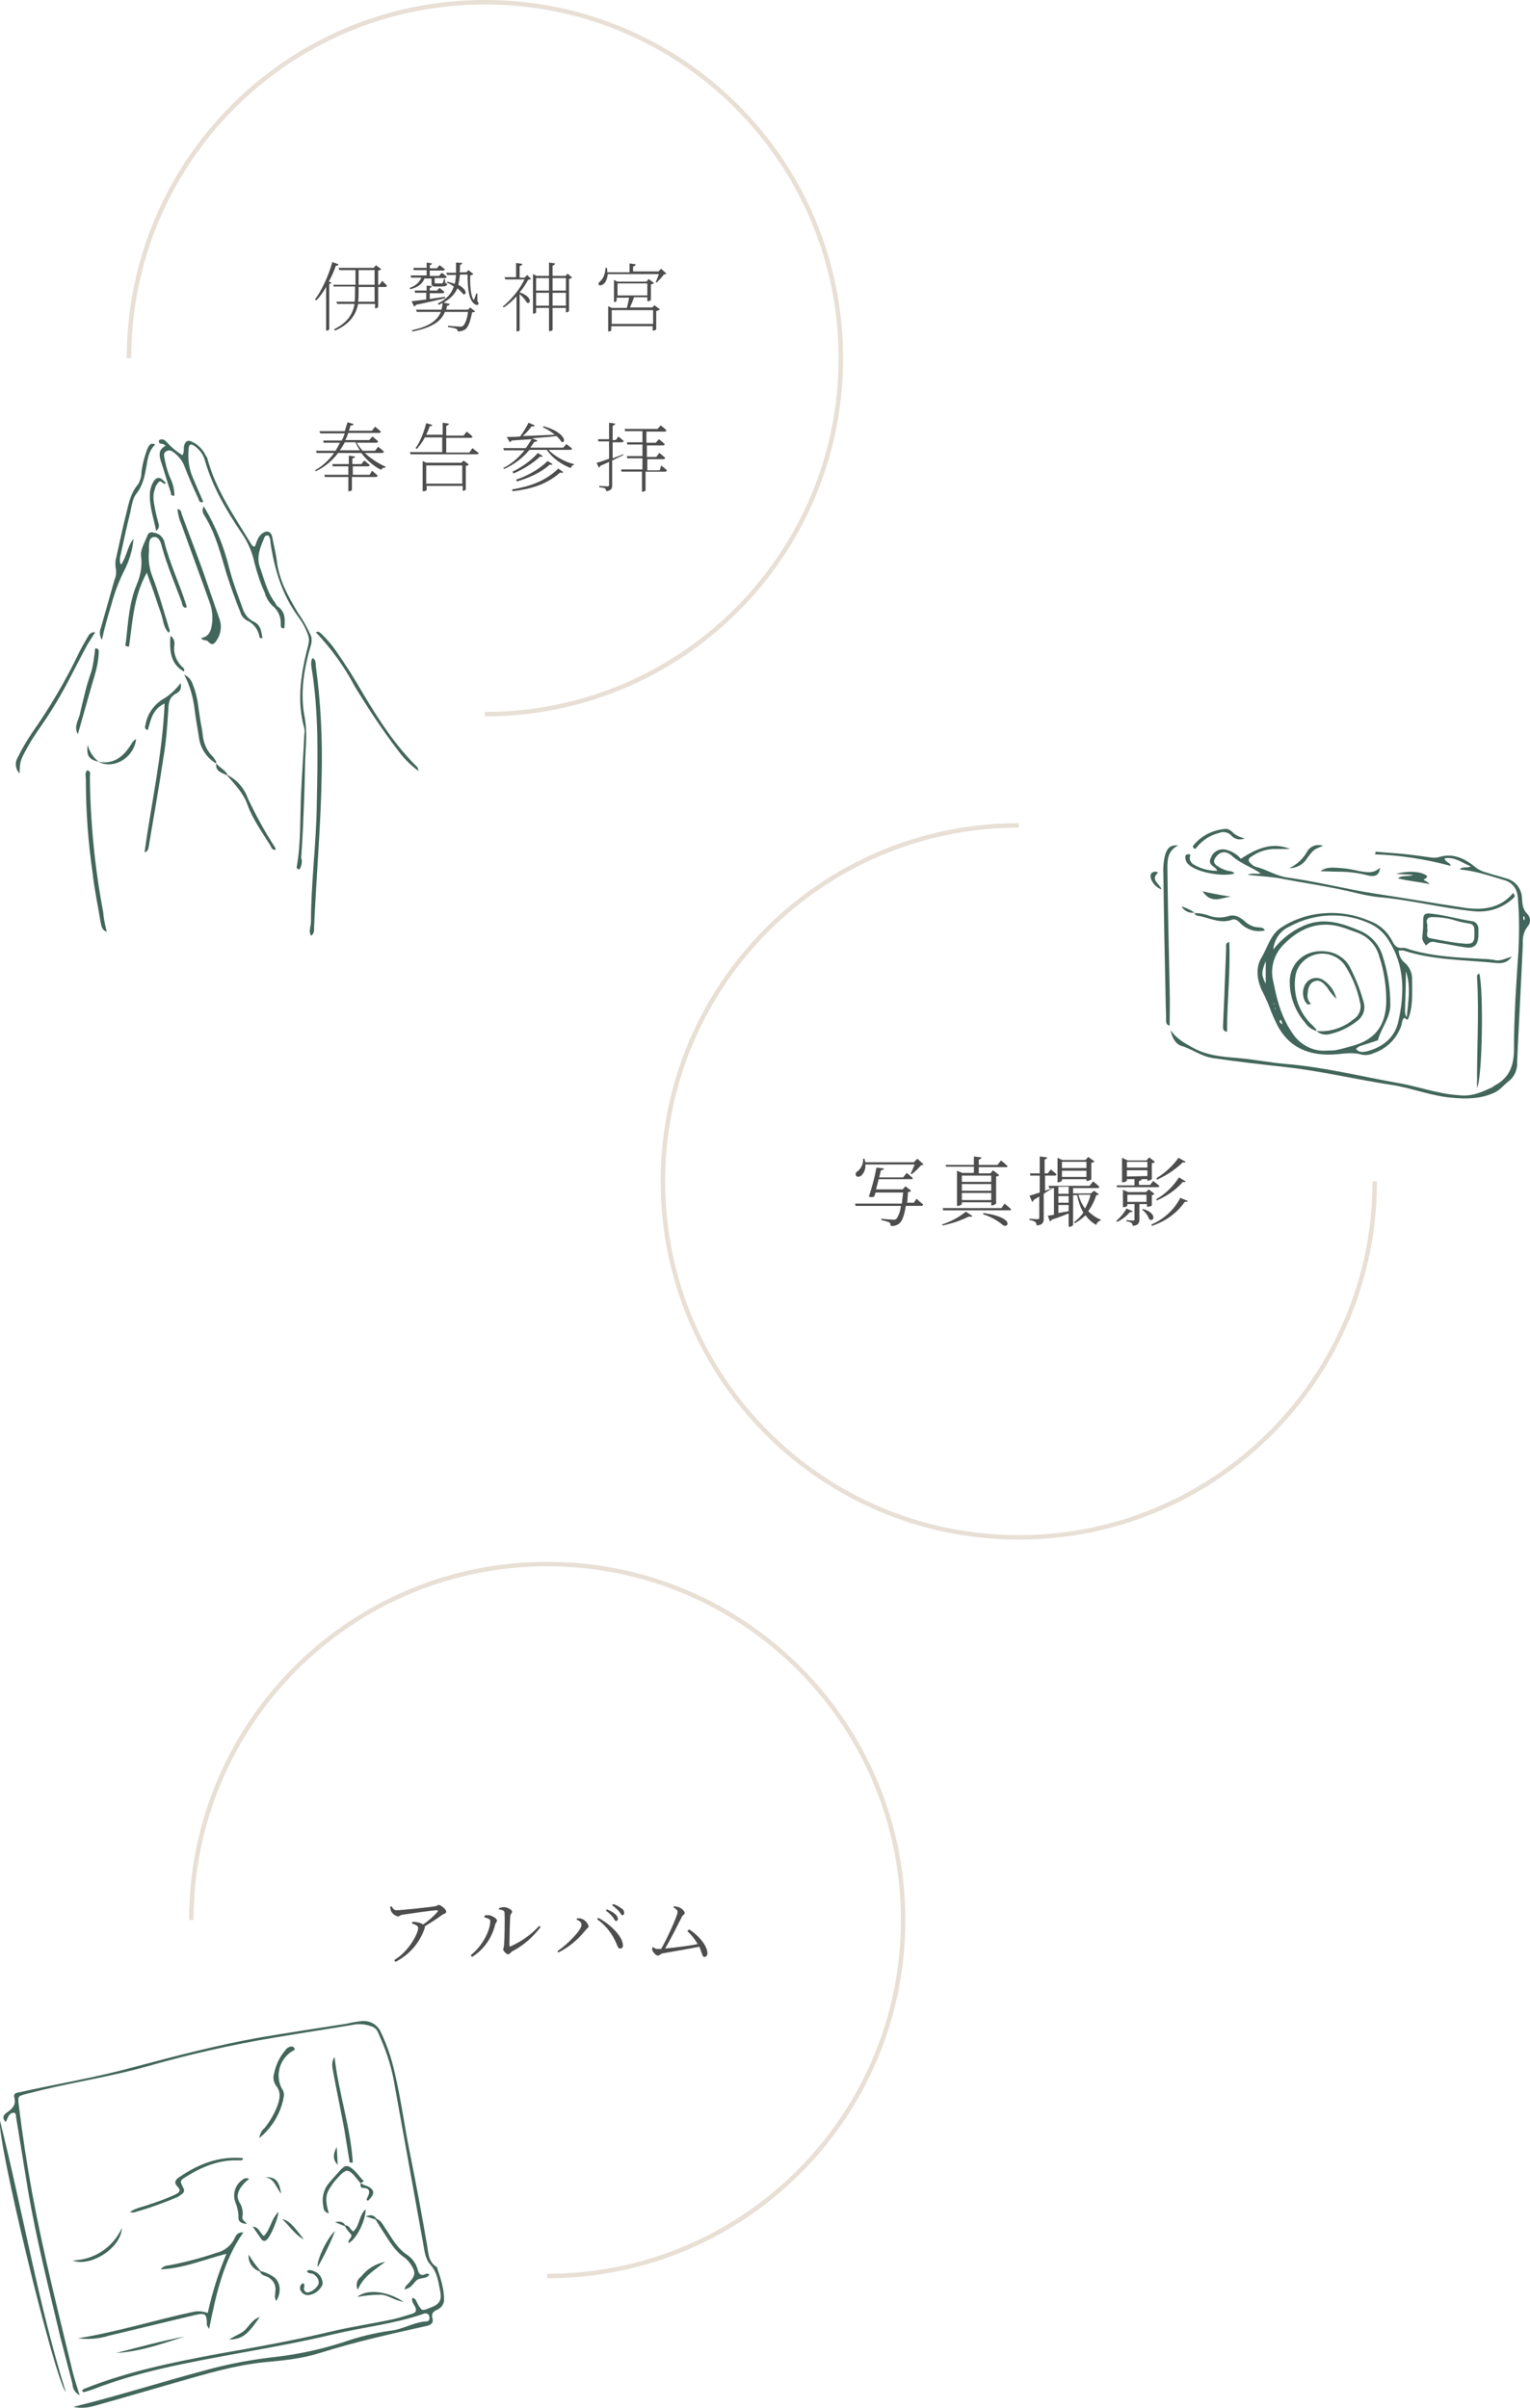 <?xml version="1.0" encoding="utf-8"?>
<!-- Generator: Adobe Illustrator 26.0.3, SVG Export Plug-In . SVG Version: 6.00 Build 0)  -->
<svg version="1.1" id="レイヤー_1" xmlns="http://www.w3.org/2000/svg" xmlns:xlink="http://www.w3.org/1999/xlink" x="0px"
	 y="0px" viewBox="0 0 343.9 541.1" style="enable-background:new 0 0 343.9 541.1;" xml:space="preserve">
<style type="text/css">
	.st0{fill:#42665B;}
	.st1{fill:none;stroke:#E8DFD5;stroke-miterlimit:10;}
	.st2{fill:#4D4D4D;}
	.st3{clip-path:url(#SVGID_00000018229932059970413720000003792790977072121486_);}
</style>
<g>
	<path class="st0" d="M67.3,195.4c-0.5-0.1-0.7-0.3-0.6-0.6c1-5.6,0.7-11.4,1-17c0.2-4.2,0.5-8.4,0.7-12.7c0.1-0.5,0.1-1,0-1.4
		c-1.8-6.4-0.7-12.6,0.9-18.8c0.2-0.8,0.2-1.6-0.1-2.3c-0.5-1.4-1.2-2.7-2.1-3.9c-3.7-5-5.4-10.7-6.3-16.7c0-0.6-0.1-1.1-0.4-1.6
		c-0.4-0.2-0.8,0-1,0.4c0,0,0,0.1,0,0.1c-0.9,2.1-1.8,4.2-1,6.5c1,2.8,1.6,5.6,3.4,8c0.2,0.3,0.3,0.6,0.5,0.8c1.9,1.2,1.8,3.1,1.6,5
		c-0.8,0.1-0.8-0.5-0.8-0.9c0.1-1.6-0.6-3.2-1.9-4.2c-0.8-0.8-1.4-1.8-1.7-2.9c-1-2.2-1.7-4.4-2.3-6.7c-0.5-2.4-1.5-4.7-2.9-6.7
		c-3.5-5.2-6.6-10.5-8.3-16.5c-0.4-1.3-1.2-2.3-2.3-3.1c-0.8-0.5-1.2-0.4-1.3,0.6c-0.2,2.1,0,4.2,0.8,6.2c0.8,1.9,1.6,3.8,2.5,5.8
		c-0.9,0.3-1-0.4-1.1-0.7c-1.1-2.4-2.2-4.8-3.1-7.2c-0.5-1.4-1.5-2.6-2.7-3.4c-0.4-0.3-0.9-0.4-1.4-0.1c-0.5,0.3-0.6,0.7-0.5,1.2
		c0.3,1.7,0.7,3.3,1.4,4.9c0.6,1.2,0.9,2.6,0.9,3.9c-1,0.1-0.7-0.6-0.9-1c-0.7-2.1-1.3-4.2-2-6.3c-0.5-1.5-0.9-3,0.9-3.9
		c-0.5-0.7-1.3-0.2-1.5-0.9c0-0.1,0-0.3,0.1-0.4c0.7-0.4,1.3,0,1.7,0.5c1,1.1,2.2,2.1,3.5,2.9c0.5-0.8,0.2-1.6,0.4-2.2
		c0.3-1,0.9-1.3,1.8-0.8c1.3,0.6,2.4,1.7,3,3c0.2,0.2,0.3,0.5,0.4,0.7c1.9,7.2,6.2,13.2,10,19.5c0.1,0.1,0.2,0.2,0.5,0.4
		c0.5-0.3,0.4-1,0.7-1.4c0.2-0.6,0.6-1.2,1.1-1.6c1.1-0.8,2-0.5,2.3,0.8c0.3,1.8,0.8,3.5,1,5.2c0.5,4.4,2.5,8,4.7,11.7
		c1.2,1.7,2.2,3.5,3,5.3c0.2,0.6,0.2,1.4,0,2c-1.6,5.4-2.5,10.9-1.4,16.4c0.6,3.3,0.2,6.4,0.1,9.5c-0.1,4.2-0.2,8.5-0.4,12.7
		c-0.1,3.1-0.3,6.2-0.5,9.3C68,193.7,67.8,194.6,67.3,195.4L67.3,195.4z"/>
	<path class="st0" d="M41.8,136.6c-0.9-0.1-0.8-0.9-1-1.4c-1.5-4-3.1-7.8-4.3-11.9c-0.3-1.1-0.6-2.8-2-2.6c-1.2,0.2-1,1.9-1,3
		c-0.2,1.9,0,3.9,0.7,5.7c1.5,3.9,2.6,7.9,3.8,11.8c0.1,0.3,0.3,0.6-0.1,1c-1.2-1.2-1.2-2.9-1.7-4.3s-1-2.9-1.5-4.4s-1.1-3-1.7-4.8
		c-3,5.4-3.2,11.1-4,16.6c-1.1,0.1-0.8-0.6-0.7-1c0.5-4.4,0.7-8.9,2.5-13.1c0.8-1.9,1.2-4.1,0.9-6.2c-0.2-1.5,0.9-3.2,1.5-4.8
		c0.2-0.5,0.8-0.7,1.3-0.5c1.1,0.1,2,0.8,2.4,1.9c1.2,5,3.5,9.6,5,14.5C42,136.3,41.9,136.5,41.8,136.6L41.8,136.6z"/>
	<path class="st0" d="M70.2,147.9c0.9,0.3,0.7,1.2,0.8,1.9c1.1,8.1,1.5,16.4,1.3,24.6c-0.2,11.3-1.2,22.6-1.7,33.9
		c0,0.7,0.1,1.5-0.7,2c-0.6-1.1,0-2.1,0-3.2c0-8.8,1.2-17.5,1.3-26.3c0.2-10.3,0.5-20.7-1.2-30.9C69.9,149.2,69.9,148.5,70.2,147.9z
		"/>
	<path class="st0" d="M27.2,126.9c1.3-1.8,1.4-4.1,2.8-5.8c-0.2,2.6-1,5.1-2.2,7.4c-1.2,2.4-2.1,4.9-2.8,7.5
		c-0.8,2.6-1.5,5.1-2.1,7.8c-0.5-0.8-0.6-1.9-0.2-2.8c1-3.5,2-7,3-10.6c0.4-0.9,0.5-1.8,0.3-2.8c-0.1-0.7-0.1-1.5,0.1-2.2
		c0.8-3.5,1.5-7,2.4-10.5c0.5-2.1,1-4.3,2.5-6c0.5-0.8,0.8-1.8,0.8-2.8c0.2-1.8,0.7-3.5,1.3-5.2c0.4-0.8,0.7-1.5,1.8-1
		c-1.5,1.4-1.7,3.2-2,5c-0.4,2.2-0.8,4.2-2.2,6c-1,1.2-1.1,3-1.5,4.6c-0.8,3.2-1.5,6.5-2.2,9.7C26.9,125.8,26.9,126.4,27.2,126.9z"
		/>
	<path class="st0" d="M32.5,191.5c1.5-11,4-21.9,4.5-33.4c-2.8,1.3-3.1,3.8-3.8,6c-0.8-0.3-0.6-0.8-0.5-1.2c0.4-2.4,1.8-4.4,3.8-5.7
		c1.6-0.9,3-2.2,4.1-3.7c0.3,1.4-0.3,2-0.9,2.3c-1.8,0.9-1.8,2.3-1.9,4.1c-0.2,3.6-0.5,7.1-1.1,10.6c-1,6.7-2.2,13.3-3.3,19.9
		C33.3,191,33,191.5,32.5,191.5L32.5,191.5z"/>
	<path class="st0" d="M45.2,143.4c1.7-0.3,2.2-1.5,2.4-2.9c0.3-1.7,0.1-3.4-0.4-4.9c-2.1-5.9-4.3-11.8-6.4-17.7
		c-0.5-1.1-0.8-2.3-0.9-3.5c0.9,0.1,0.8,0.8,1,1.3c1.9,5.2,4,10.4,5.8,15.8c0.9,2.6,1.8,5.2,2.7,7.8c0.5,1.6,0.2,3.3-0.7,4.6
		c-0.5,0.8-1,1.3-1.9,0.3C46.4,143.7,45.6,144.1,45.2,143.4z"/>
	<path class="st0" d="M24,209.4c-1.2-0.4-1.2-1.4-1.4-2.2c-0.6-3.7-1.4-7.4-1.8-11.1c-1-6.9-1.5-13.9-1.5-20.9
		c0-0.7-0.3-1.4,0.3-2.1c0.9,0.2,0.6,0.9,0.6,1.4c0.1,10.2,1.1,20.5,3,30.5C23.3,206.4,23.6,207.8,24,209.4z"/>
	<path class="st0" d="M4.4,173.8c-1-1-1.1-2.5-0.4-3.6c0.9-1.9,2-3.7,3.2-5.5c4-5.7,7.6-11.8,10.6-18.1c0.6-1.2,1.3-2.4,2-3.6
		c0.3-0.6,0.9-1,1.6-0.9c-0.8,1.3-1.6,2.4-2.2,3.6c-1.5,2.8-2.9,5.6-4.4,8.4c-1.9,3.5-4,6.9-6.3,10.1c-0.8,1.2-1.6,2.4-2.3,3.7
		C4.5,171,4.5,171,4.4,173.8L4.4,173.8z"/>
	<path class="st0" d="M94.1,173.3c-1.6-1.2-3.1-2.6-4.3-4.2c-3.7-4.8-7-9.8-10.1-14.9c-2.3-4.4-5.3-8.5-8.7-12.1
		c0.7-0.4,1,0.2,1.4,0.5c1.1,1.1,2.1,2.2,3,3.5c2.3,3.3,4.4,6.6,6.4,10.1c3.5,5.8,7.1,11.4,12,16.2
		C93.9,172.5,93.9,172.7,94.1,173.3z"/>
	<path class="st0" d="M45.8,113.8c2.6,4.3,4.5,8.9,5.7,13.8c0.8,3.1,1.9,6,3,9c0.4,1.4,1.3,2.5,2.5,3.1c1.7,0.8,1.7,2.2,2,3.7
		c-0.5,0.1-0.7-0.1-0.7-0.4c-0.3-1.6-1.4-3-2.9-3.6c-0.7-0.5-1.2-1.1-1.4-1.9c-1.1-2.7-2.1-5.5-3-8.3c-1.4-4.6-2.5-9.3-5.1-13.4
		C45.5,115.2,45.4,114.4,45.8,113.8z"/>
	<path class="st0" d="M17.5,165c-1-1.7,0.2-3.2,0.5-4.7s0.8-3.3,1.2-5s0.9-3.1,1.4-4.6c0.4-1.6,0.6-3.3,0.8-5c0.9,0,0.8,0.6,0.8,1
		c-0.1,1.7-0.4,3.4-0.9,5C20,156.1,18.8,160.5,17.5,165L17.5,165z"/>
	<path class="st0" d="M48.6,171.6c-2.2-1.3-3.6-3.5-3.9-6c-0.4-2.4-0.8-4.8-1.1-7.2c-0.4-2.4-1.1-4.7-2.2-6.8c1,0.5,1.7,1.3,2,2.4
		c1.1,2.6,1.2,5.5,1.7,8.3c0.2,1,0.4,2.1,0.5,3.1c0.2,1.8,1,3.5,2.3,4.7C48.2,170.6,48.7,171,48.6,171.6L48.6,171.6z"/>
	<path class="st0" d="M51,174.1c2.2,1.1,3.9,3,4.7,5.3c1.8,3.8,3.8,7.5,6.1,11c0.1,0.2,0.3,0.4,0,0.6c-0.7,0-0.8-0.6-1.1-1.1
		c-1.8-2.9-3.9-5.8-5.1-9.1c-0.9-2.6-2.9-4.6-4.7-6.7L51,174.1z"/>
	<path class="st0" d="M35.1,119.3c-0.6-3-1.6-5.7-1.4-8.6c0.1-0.8,0.3-1.6,0.7-2.3c0.8-1.4,1.7-1.3,2.9,0.2c-0.6,0.5-1-0.8-1.6-0.3
		c-0.4,0.5-0.8,1-0.9,1.7c-0.6,1.5-0.2,3,0.1,4.6c0.2,1.1,0.5,2.2,0.8,3.3C35.8,118.3,35.6,119,35.1,119.3z"/>
	<path class="st0" d="M22.1,171.2c3.2,0.6,5.4-0.9,7.1-3.5c0.4-0.6,0.7-1.3,1.4-1.6C30.1,170.3,25.6,173,22.1,171.2L22.1,171.2z"/>
	<path class="st0" d="M41.3,150.9c-3.1-1.8-3.2-4.8-3-8c0.7,0.4,1,1.2,0.9,2c-0.3,2,0.5,3.9,2,5.2C41.3,150.2,41.6,150.6,41.3,150.9
		z"/>
	<path class="st0" d="M22.2,171.2c-2.2-0.5-2.8-1.3-2.5-3.8C20.1,168.9,20.9,170.2,22.2,171.2L22.2,171.2z"/>
	<path class="st0" d="M50.9,174.2c-1.1-0.6-2.5-0.8-2.3-2.6h0c0.8,0.9,1.9,1.4,2.5,2.4L50.9,174.2z"/>
	<path class="st0" d="M16.5,540.9c10.2-2.5,19.8-5.6,29.6-8.2c5.4-1.5,10.9-2.5,16.5-3.1c4.9-0.6,9.8-1.7,14.5-3.2
		c3.4-1.2,7-2.1,10.6-2.6c2.9-0.3,5.4-2,8.2-2.1c0.6,0,0.7-0.6,0.6-1.1s-0.4-0.7-0.9-0.7c-0.2,0-0.5,0.1-0.7,0.2
		c-6.5,2.2-13.3,2.9-20,4.5c-12.9,3.1-26.1,4.8-39,7.8c-5.1,1.2-10.2,2.7-15.1,4.6c-0.6,0.2-1.2,0.4-1.9,0.6c-0.1,0-0.3-0.1-0.4-0.2
		c0-0.6,0.5-0.5,0.8-0.7c9.6-3.8,19.6-5.8,29.7-7.7c8.5-1.5,17-3,25.3-5c4.7-1.1,9.4-1.8,14.1-2.8c1.4-0.3,2.8-0.8,4.2-1.2
		c0.9-0.3,1.1-0.7,0.7-1.6c-0.3-0.6-0.9-1.2-0.6-2c0.8,0.1,0.9,0.9,1.2,1.4c0.9,1.5,0.9,1.6,2.6,0.9c2.3-0.8,2.9-1.7,2.4-4
		c-0.4-2-0.6-4-2.2-5.8c-1.1-1.2-1.3-3.1-1.6-4.8c-2.1-11.7-4.2-23.3-6.3-34.9c-0.6-3.9-1.7-7.6-3.3-11.2c-0.5-1-0.6-2.3-2.3-2.7
		c-1.2-0.4-2.4-0.5-3.6-0.3c-5.9,1-11.9,1.9-17.8,2.9c-9.7,1.6-19.3,3.8-28.8,6.5c-7.8,2.2-15.7,3.4-23.6,5.3
		c-1.2,0.3-2.4,0.6-3.6,0.9c-1.8,0.5-1.8,0.5-1.6,2.3c0.8,6.6,1.8,13.2,3,19.8c2.5,13.5,5.9,26.9,9.1,40.2c0.4,1.7,1,3.4,1.6,5.4
		c-0.9-0.5-1.6-1.4-1.6-2.5c-0.9-3.5-1.8-6.9-2.7-10.4c-2.6-11-5.4-22-7.3-33.1c-0.9-5.5-1.8-11.1-2.7-16.6c0-0.3,0-0.7-0.4-0.9
		c-1.3,0-1.4,1.2-1.9,2.1c-1-1-0.4-1.7,0.2-2.1c1.3-0.9,2.2-1.8,1.7-3.5c-0.2-0.8,0.4-1,1.2-1.1c8.5-1.9,17.1-3.3,25.5-5.6
		c9.4-2.5,18.9-5,28.5-6.7c6.5-1.1,13-2.1,19.5-3.1c1.2-0.3,2.4-0.5,3.6-0.6c1.8-0.1,3.4,0.9,4.1,2.5c1.4,2.9,2.4,5.9,3.1,9
		c1.4,5.9,2.2,12,3.4,18c1.4,6.9,2.7,13.9,3.9,20.9c0.3,1.8,0.3,3.8,2.2,4.9c0.8,2.5,1.7,4.9,1.6,7.6c-0.1,0.9-0.8,1.7-1.6,2
		c-0.8,0.4-1.3,0.8-1,1.9s-0.4,1.5-1.2,1.7c-8.1,1.8-16.2,3.6-24.1,6.1c-4.1,1.3-8.4,1.7-12.7,2.1c-6.6,0.7-12.9,2.6-19.2,4.4
		s-12.4,3.6-18.5,5.3C19.9,541.1,18.1,541.3,16.5,540.9z"/>
	<path class="st0" d="M14.8,537.6c-2.6-3.1-15.6-56.9-14.8-61C5.2,497.3,8.6,517.8,14.8,537.6z"/>
	<path class="st0" d="M47,523.4c-0.4-0.7-0.5-0.8-0.5-0.9c0-2.5-0.3-2.8-2.8-2.2c-6.4,1.5-12.8,3.1-19.2,4.6c-2.2,0.7-4.6,0.9-7,0.6
		c9.2-1.5,17.6-4.2,26.2-6c1-0.2,2.1,0,3,0.3c1-4.6,2.4-9,4.2-13.3c-5.1,1.3-9.7,3.3-14.8,3.5c0.5-0.6,1.2-0.9,1.9-0.9
		c3.6-0.7,7.1-1.6,10.6-2.8c1.8-0.4,3.3-1.6,4.1-3.2c0.3-0.7,0.7-1.5,2-1.4C50.2,508.1,48.6,515.5,47,523.4z"/>
	<path class="st0" d="M29.2,497.1c1.5-1,3.2-1.2,4.7-1.8c1.9-0.6,3.7-1.3,5.5-2.1c0.7-0.4,1.5-0.8,0.5-1.8s-0.3-1.7,0.5-2.2
		c4.3-2.9,8.9-4.7,14.2-4.2c0,0.6-0.4,0.5-0.6,0.5c-0.2,0-0.5,0-0.7,0c-4.2-0.1-8,1.5-11.5,3.7c-1.4,0.9-1.4,0.9-0.6,2.5
		c0.3,0.4,0.2,1-0.2,1.3c0,0,0,0,0,0c-0.4,0.3-0.8,0.6-1.2,0.8c-3.1,1.3-6.4,2.5-9.7,3.4C29.9,497.3,29.6,497.2,29.2,497.1
		L29.2,497.1z"/>
	<path class="st0" d="M78.6,486c-0.4-2.5-0.8-4.9-1.2-7.4c-0.8-4.3-1.7-8.6-2.5-12.9c-0.2-1.1-0.5-2.3,0.3-3.4
		c0.9,8,3.6,15.7,4.1,23.7H78.6z"/>
	<path class="st0" d="M58.3,480.5c0.1-0.9,0.5-1.7,1.2-2.3c1.2-1.5,2.2-3.2,2.9-5.1c0.5-1.5,0.8-2.9-0.3-4.3
		c-0.6-0.8-0.8-1.8-0.5-2.8c0.4-1.9,1.2-3.7,2.5-5.2c0.3-0.5,0.8-0.8,1.4-0.9c0.3,0,0.6,0.2,0.7,0.5c0.1,0.3-0.1,0.4-0.4,0.5
		c-2.9,1.7-4,5.4-2.5,8.4c0.4,0.5,0.6,1.2,0.5,1.8C63.2,474.8,61.2,478.1,58.3,480.5L58.3,480.5z"/>
	<path class="st0" d="M84.5,498.6c1.3,0.4,1.7,1.7,2.4,2.6c1.3,2,2.4,4,4.4,5.4c1.3,0.8,2.2,2,2.6,3.5c0.3,1.2,0.9,1.4,1.9,0.9
		c0.2-0.1,0.5,0,0.7,0.2c-0.7,1.1-2.2,0.5-3,1.4c-0.7,0.7-1.2,1.7-2.6,1.9c0.2-0.9,0.9-1.2,1.3-1.8c1.2-1.4,1.2-2.2,0.2-3.7
		c-0.4-0.6-0.9-1.2-1.4-1.6c-2.3-1.5-3.5-3.8-4.9-5.9l-1.7-2.7L84.5,498.6z"/>
	<path class="st0" d="M81,490.6c-0.5-0.6-0.9-1.1-1.4-1.7c-1.2-1.3-1.8-1.4-3-0.2c-0.9,0.9-1.7,1.8-2.3,2.8
		c-1.2,1.7-1.2,3.1-0.4,5.9c-0.7-0.1-1.2-0.7-1.2-1.4c-0.4-1.8-0.1-3.6,1-5.1c0.9-1.1,1.9-2.2,2.9-3.3s1.6-1,2.6-0.2
		s1.6,1.8,2.5,2.7C81.8,490.4,81.2,490.5,81,490.6L81,490.6z"/>
	<path class="st0" d="M41.5,525.1c-5,1.6-10,3.4-15.4,3.7C31.2,527.5,36.3,526.1,41.5,525.1z"/>
	<path class="st0" d="M27.4,500.7c-0.2,4.6-7.2,8.9-11.1,7.3C21.1,507.9,25.4,505.1,27.4,500.7z"/>
	<path class="st0" d="M55.5,499.8c-1.3-0.1-2-0.5-1.9-1.6c0-1.1-0.3-2.3-0.7-3.3c-0.7-1.9,0-4,1.7-5.1c0.4-0.3,1-0.4,1.4-0.1
		c-0.6,0.4-1.1,0.9-1.5,1.4c-0.9,1.1-1.5,2.4-0.7,3.8c0.6,0.9,0.9,2.1,0.7,3.2C54.3,498.9,55,499.1,55.5,499.8L55.5,499.8z"/>
	<path class="st0" d="M68.1,513.1c0.6,0.4,0.2,0.8,0.2,1.2c0,0.5,0.4,0.9,0.8,0.9c0,0,0,0,0.1,0c1-0.2,1.9-0.9,2.4-1.9
		c0.2-1-0.4-1.7-1.1-2.2c-0.4-0.3-1.2,0-1.5-0.7c0.5-0.5,1.1-0.1,1.5,0c1.3,0.4,2.1,1.7,2,3c-0.6,1.4-1.9,2.3-3.3,2.4
		c-0.8,0-1.4-0.5-1.7-1.2C67.3,514.1,67.5,513.4,68.1,513.1L68.1,513.1z"/>
	<path class="st0" d="M56.8,500.4c1.5,0.1,1.6,1.5,2.5,2.1c1.5-1.4,1.6-3.8,3.3-5.4c-0.1,1.5-1.8,5.6-2.6,6.2
		c-0.3,0.4-0.9,0.4-1.2,0c-0.1-0.1-0.1-0.2-0.2-0.3C58.1,502.3,57.5,501.4,56.8,500.4z"/>
	<path class="st0" d="M77.7,500.1c0.9,0.1,1,1,1.7,1.4c1.5-1.3,1.2-3.6,2.8-5c0,2.5-2,6.6-3.8,7.6c-0.4-0.8,1.1-1.3,0.4-2.1
		c-0.5-0.5-1-1.1-1.3-1.8L77.7,500.1z"/>
	<path class="st0" d="M58.4,520.7c-2.9,4.2-3.9,4.9-6.9,5.1c1.4-1,2.8-1.3,3.8-2.4S56.9,521.2,58.4,520.7z"/>
	<path class="st0" d="M75.3,501.4c-1.1,2.8-2.4,5.5-3.9,8.1C71.1,508,73.6,502.8,75.3,501.4z"/>
	<path class="st0" d="M80.4,514.6c-0.5-1.1-0.2-2.3,0.8-3c1.3-1.7,3.3-2.9,5.4-3.3C84.1,510.2,81.7,511.6,80.4,514.6z"/>
	<path class="st0" d="M90.7,517.3c-2.1-0.3-3.5-1.6-5.2-1.6c-1.8,0-3.5,0.2-5.2,0.5C82.4,514.4,87,514.8,90.7,517.3z"/>
	<path class="st0" d="M58.6,510.4c0.9,0.2,1.8,0.6,2.6,1.1c1.8,1,2.2,3.5,0.9,5.6c-0.5-0.7-0.2-1.5-0.2-2.3c0.2-1.4-0.7-2.7-2-3.2
		c-0.6-0.2-1.2-0.4-1.5-1.1L58.6,510.4z"/>
	<path class="st0" d="M68.3,503.3c-2.2-1.2-3.2-3.1-4.9-4.6C64.8,499,65.7,499.8,68.3,503.3z"/>
	<path class="st0" d="M63.2,493c-1.2-1.4-1.5-3.5-3.7-3.7C61.9,489.2,62.7,490,63.2,493z"/>
	<path class="st0" d="M81,490.6c0.4,0.2,0.8,0.5,1.3,0.6c2,0.8,2.1,1.8,0.4,3.4c-0.6-0.3-0.1-0.6,0-1c0.5-1,0.4-1.8-0.9-1.9
		C80.9,491.8,81.1,491.2,81,490.6L81,490.6z"/>
	<path class="st0" d="M58.5,510.5c-1.7-0.5-2.8-2.1-2.6-3.8c0.8,1.3,1.7,2.6,2.7,3.7L58.5,510.5z"/>
	<path class="st0" d="M75.7,482.5l0.2,4C74.7,485.3,74.9,483.9,75.7,482.5z"/>
	<path class="st0" d="M77.5,500.3l-2.2-0.9c1-0.2,1.8-0.2,2.3,0.7L77.5,500.3z"/>
	<path class="st0" d="M84.4,498.8l-2.2-0.7c1.3-0.5,1.9-0.2,2.4,0.5L84.4,498.8z"/>
	<path class="st0" d="M316.2,228.6c-1.1,0.1-1,1.1-1.2,1.8c-1,3-3.3,5.3-6.3,6.3c-0.8,0.4-1.8,0.5-2.7,0.3c-2.4-0.7-4.7,0-7,0
		c-5.2,0.1-9.4-1.8-11.9-6.6c-0.5-1-1-2.1-1.4-3.1c-0.5-1.4-1.1-2.8-1.8-4.2c-1.3-2.4-1.8-5.5-0.4-7.8s2-5.2,4.4-6.8
		c2.7-1.8,5.9-2.9,9.1-3.2c3.7-0.4,7.4,0.2,10.7,1.6c2.3,0.8,4.1,2.4,5.2,4.5c0.5,1,1,1.8,2.4,1.6c0.6,0,1.1,0.2,1.6,0.4
		c5.4,1.6,10.9,1.8,16.4,2.1c0.8,0,1.6,0.1,2.4,0.2c1.5,0.5,2.8-0.4,4.1-0.7c-1,1.4-2.3,1.6-3.7,1.4c-6.9-0.7-14-0.6-20.7-2.8
		c-0.3,0-0.7,0-1,0c0,1.1,0.5,2.1,1.4,2.8c1.1,1,1.7,2.4,1.6,3.9c0,2.8,0.2,5.6-0.7,8.2c-0.2,0.5-0.3,1-0.9,0.3
		c-0.2-0.2-0.2-0.5,0-0.2C316,228.7,316.1,228.6,316.2,228.6c0.3-3.5,1-6.9-0.2-10.3c0,3-0.1,6-0.2,9
		C315.8,227.7,315.9,228.2,316.2,228.6L316.2,228.6z M286.7,225.9c0,0.1,0,0.3,0,0.4c0,0.1,0,0.2-0.1,0.2c-0.1,0.2,0,0.3,0.1,0.2
		s-0.1-0.3-0.1-0.4C286.7,226.2,286.7,226,286.7,225.9l-0.3-0.2c-0.1-0.1-0.1-0.5-0.2,0C286.2,225.6,286.5,225.8,286.7,225.9
		L286.7,225.9z M298.3,236.1c0.7,0,1.3,0,2-0.1c1.4-0.3,2.8-0.7,4.2-1.1c5.2-1.6,7-5.1,7.1-9.9c0-3.4-0.5-6.8-1.6-10.1
		c-0.7-2.6-2.7-4.6-5.2-5.4c-0.8-0.3-1.7-0.6-2.5-0.9c-5.3-1.9-9.8-0.3-13.6,3.5c-2.3,2.2-3.3,5.4-2.5,8.5c0.3,1.4,0.6,2.9,1,4.3
		c0.7,2.6,1.8,5.1,3.3,7.3C292.2,234.8,295.2,236.4,298.3,236.1z M286.2,213.4c2-2.6,4.7-4.6,7.7-5.7c4.1-1.4,7.8-0.2,11.6,1.4
		c2.5,1,4.4,3,5.2,5.5c1.2,3.6,1.8,7.4,1.8,11.2c0,3-2.1,5.3-2.8,8c-1.2,0.4-2.5,0.8-3.7,1.2c-0.5,0.1-0.9,0.4-1.2,0.7
		c0.7,1,1.8,0.7,2.7,0.5c3.5-1,6-3.1,6.8-6.6c1.4-6.3,1.5-12.6-2.2-18.3c-0.9-1.5-2.3-2.8-3.9-3.6c-5.8-2.8-12.6-2.6-18.3,0.5
		C287.8,209.1,286.4,211.1,286.2,213.4L286.2,213.4z M284.5,216c-1,2.5-1,3.1,0,5.1V216z M288.2,230.2c0-0.1,0-0.4,0-0.4
		c-0.2-0.1-0.2-0.8-0.5-0.5S287.9,230,288.2,230.2L288.2,230.2z"/>
	<path class="st0" d="M263.1,231.5c1.3,1.9,3.1,2.9,5.1,4c3.3,1.8,6.8,2,10.3,2.3s6.9,1,10.4,1.3c8.6,0.7,17,2.8,25.4,4.3
		c3.1,0.5,6.1,1.5,9.2,2.1c1.7,0.4,3.5,0.6,5.3,0.7c2.4,0.1,4.6-0.9,6.7-1.9c0.1-0.1,0.2-0.2,0.4-0.3c3.4-1.8,4.4-4.5,4.4-8.3
		c0-7.3,0.5-14.6,1-21.9c0.2-3.9,0.2-7.8-0.1-11.7c-0.1-2.3-1.1-3.8-3.4-4.4c-3.1-0.9-6.2-2-9.7-2.3c0.7-0.8,1.6-0.2,2.5-0.7
		c-2-0.8-3.6-2.2-5.9-1.8c0.2,1,1.2,0.8,1.4,1.7c-5.6-1.5-11.3-2.4-17-2.6l0.1-0.6c2,0.2,4,0.3,6.1,0.5s4.2,0.5,6.3,0.8
		c0.6,0.1,1.3,0.1,1.9-0.1c3.3-1,6,0.5,8.4,2.5c0.6,0.4,1.2,0.7,1.9,0.9c1.5,0.5,3.1,0.9,4.7,1.4c2.1,0.5,3.5,2.3,3.6,4.4
		c0.1,1.3,0.1,2.5,1.2,3.6c0.8,0.8,0.8,2.1,0,2.9c-0.8,1.1-1.1,2.4-1,3.7c-0.4,8.9-0.9,17.9-1.3,26.8c0.1,1.6-0.6,3.2-1.9,4.2
		c-1.1,0.8-1.9,2-3.3,2.6c-3.1,1.4-6.2,1.4-9.5,1.1c-4.6-0.4-9-2.2-13.6-2.9c-7.9-1.2-15.7-3.1-23.8-4c-5.4-0.6-10.8-1.2-16.2-2
		c-2.8-0.4-4.8-2.1-7.3-2.8C264.1,234.5,263.4,233,263.1,231.5L263.1,231.5z M342.7,206.3l-0.1-0.4c-0.3,0.1-0.2,0.3-0.2,0.5
		c0,0.1,0.1,0.3,0.1,0.4C342.8,206.7,342.7,206.5,342.7,206.3z"/>
	<path class="st0" d="M283.4,196.3c-2.2-1.5-4.5-2.2-6.3-3.8c-1.5-1.4-2.8-1.2-3.8,0.1c-0.6,0.8-0.6,1.4,0.3,2
		c0.7,0.5,1.6,0.9,2.4,1.1c0.5,0.1,1.1,0.1,1.5,0.6c-2.6,0.8-8.3-0.2-10.2-1.9c-0.4-0.3-0.7-0.7-0.8-1.2c-0.1-0.5-0.2-1.1,0.4-1.2
		c1-0.2,0.5,0.5,0.5,0.9c0.1,0.7,0.5,1.2,1.1,1.5c1.6,0.9,3.3,1.3,5.1,1.3c-0.1-0.2-0.2-0.4-0.4-0.6c-0.8-0.6-1.7-1.1-1-2.4
		c0.5-1.3,1.8-2,3.1-1.8c1.4,0.3,2.7,1,3.6,2.1c3.4-2.2,6.9-3.9,11.1-2.2c-1.3,0-2.6,0-3.9,0c-1.7,0.1-3.4,0.7-4.8,1.7
		c-0.9,0.5-0.8,1.1,0,1.7c0.3,0.3,0.6,0.5,1,0.6c2.4,0.6,4.4,2,7,2.4c6.6,0.9,13.1,2.6,19.6,3.6c6.7,1,13.5,2.2,20.2,3.2
		c4.1,0.6,8.1,0.2,11-3.3c0.6,0.6,0.3,1,0,1.2c-2.4,2.2-5.5,3.2-8.7,2.9c-7.3-0.7-14.4-2.6-21.7-3.2c-1.6-0.2-3.2-0.5-4.8-0.9
		c-5.7-1.4-11.5-2.2-17.2-3.3c-2.3-0.4-4.7-0.5-7.3-0.8C281.5,196.1,282.4,196.5,283.4,196.3L283.4,196.3z"/>
	<path class="st0" d="M262.9,230.5c-0.9-0.2-0.8-0.9-0.8-1.6c0-1.5-0.1-2.9-0.1-4.4c-0.2-9.2-0.4-18.5-0.5-27.8
		c-0.1-1.5,0-3.1,0.4-4.6c0.4-1.2,0.9-2.3,2.9-2.1c-2.3,1.2-2.4,3.1-2.4,5c0.1,9,0.3,18,0.5,27.1C263,224.9,262.9,227.6,262.9,230.5
		L262.9,230.5z"/>
	<path class="st0" d="M320.5,212.5c-0.9-1.3-0.9-1.3-0.7-3c0.1-1,0.1-1.9,0.1-2.9c0-1.1,0.5-1.4,1.5-1.3c3.1,0.3,6.2,1.2,9.3,1.7
		c0.9,0,1.6,0.8,1.6,1.7c0,0,0,0,0,0.1v1.7c-0.2,2-1,2.7-3,2.4s-4.3-0.8-6.4-1.1C321.7,211.5,321.5,211.6,320.5,212.5L320.5,212.5z
		 M320.8,208.7c0.3,0.6-0.7,2,0.9,2.2c2.2,0.4,4.5,0.9,6.7,1.1c2.8,0.3,3.1,0,3-2.8c0-1-0.2-1.6-1.5-1.7c-1.1-0.2-2.2-0.4-3.3-0.8
		c-1.5-0.4-3-0.6-4.6-0.6c-0.9,0-1.4,0.3-1.3,1.2C320.9,207.8,320.8,208.2,320.8,208.7L320.8,208.7z"/>
	<path class="st0" d="M332,244.5c-0.1-8.2,0.5-16.5,0-24.7c0-0.4-0.1-0.8,0.5-1C333.5,222.4,333.2,242.2,332,244.5L332,244.5z"/>
	<path class="st0" d="M276.3,211.7c0.3,6.7-0.5,13.4-0.5,20.2c-1-0.2-0.9-0.8-0.9-1.4c0.1-2.3,0.2-4.5,0.3-6.8
		c0.1-3.6,0.3-7.1,0.4-10.7C275.6,212.5,275.4,211.9,276.3,211.7L276.3,211.7z"/>
	<path class="st0" d="M268.5,205.2c1.1,0,2.3,0.2,3.3,0.6c1.4,0.5,2.9,0.5,4.3,0.1c1.7-0.6,3.1,0.6,4.1,1.5c0.8,0.6,1.7,1,2.7,1
		c0.6,0.1,1.1,0,1.4,0.7c-2,0.5-4.1-0.2-5.5-1.6c-0.5-0.6-1.2-1.1-1.9-0.8c-2.7,1-5.1-0.5-7.7-0.9
		C268.8,205.7,268.5,205.5,268.5,205.2L268.5,205.2z"/>
	<path class="st0" d="M314.2,197.4c1-0.8,2.2-0.3,3.5-0.8l-3.9-0.2c2.3-0.7,5.1-0.6,6.4,0.1c0.5,0.2,0.9,0.6,0.1,1
		c-0.6,0.3,0,0.4,0.2,0.5c0.3,0.2,0.7,0.5,0.9,0.7C319,198.2,316.6,198,314.2,197.4L314.2,197.4z"/>
	<path class="st0" d="M296.8,195.8c1.4-1.1,3.1-0.8,4.8-0.7c1.4,0.1,2.7,0.4,4.1,0.7c1.5,0.2,3,0.6,4.5-0.8c-0.2,1.9-1.3,2-2.5,1.8
		c-2.2-0.6-4.4-0.9-6.7-0.9C299.5,195.9,298.1,195.8,296.8,195.8L296.8,195.8z"/>
	<path class="st0" d="M279.8,188.4c-1.1,0.5-2.4,0.2-3.1-0.7c-0.7-0.7-1.8-0.9-2.7-0.5c-2,0.5-3.7,1.6-5,3.2
		c-0.2,0.3-0.4,0.5-0.7,0.2s-0.1-0.6,0.1-0.8c1.7-2,4.1-3.2,6.8-3.5c0.7-0.1,1.3,0.2,1.8,0.7C277.7,187.7,278.7,188.2,279.8,188.4
		L279.8,188.4z"/>
	<path class="st0" d="M289.8,195.1c1.7-0.8,3.1-2.1,4-3.7c0.7-1.3,2.3-1.8,3.6-1.3c-2.1,0.8-2.1,0.7-3.9,3.2
		C292.7,194.4,291.3,195.1,289.8,195.1z"/>
	<path class="st0" d="M270.3,200.3c2.1,0.5,4.2,0.9,6.4,1.2C274.6,201.7,272.3,203.3,270.3,200.3z"/>
	<path class="st0" d="M261.1,199.9c-1.1-0.4-2-1.3-2.4-2.4c-0.2-0.8-0.1-1.5,0.9-1.6c0.2,0,0.9,0.1,0.6,0.3
		C258.6,197.8,260.5,198.4,261.1,199.9L261.1,199.9z"/>
	<path class="st0" d="M268.5,205.1c-1.2,0.2-2.4-0.4-2.9-1.4C266.6,204,267.6,204.5,268.5,205.1L268.5,205.1z"/>
	<path class="st0" d="M295.9,231.7c-1-0.3-1.9-0.9-2.5-1.8c-2.2-2.5-3.5-5.8-3.5-9.1c-0.1-4.4,3.5-7.5,8-7c2.5,0.2,4.7,1.7,5.7,3.9
		c1.2,2.4,2.2,4.9,2.9,7.5c0.5,1.6-0.1,3.3-1.5,4.3c-1.8,1.4-3.9,2.4-6.1,2.9C297.8,232.7,296.7,232.4,295.9,231.7
		c3,0.3,6-0.7,8.3-2.6c1.3-0.8,1.9-2.4,1.5-3.8c-0.6-3-1.8-5.9-3.5-8.5c-1.9-2.5-5.3-3.2-8-1.7c-1.6,0.9-2.7,2.4-3,4.1
		c-0.7,4.2,0.8,8.6,4,11.4C295.4,231,295.9,231.1,295.9,231.7L295.9,231.7z"/>
	<path class="st0" d="M300.4,224.5c-0.8-0.8-1.5-1.6-2.1-2.6c-0.8-0.9-1.5-1.8-2.8-1.4c-1.1,0.4-1.5,1.4-1.6,3
		c-0.1,0.8,0.2,1.6,0.8,2.1c-0.5,0.1-0.7,0.2-0.8,0.1c-1.2-1-1.4-3.4-0.3-4.8c0.9-1.2,2.6-1.5,3.9-0.6c0,0,0,0,0,0
		C299,221.3,300,222.8,300.4,224.5L300.4,224.5z"/>
</g>
<path class="st1" d="M29,80.5c0-44.2,35.8-80,80-80s80,35.8,80,80s-35.8,80-80,80"/>
<path class="st1" d="M309,265.5c0,44.2-35.8,80-80,80s-80-35.8-80-80s35.8-80,80-80"/>
<path class="st2" d="M206,269.4c0,0,0.9,0.8,1.5,1.3c0,0.2-0.2,0.3-0.4,0.3h-3.5c-0.3,2-0.8,3.4-1.4,3.9c-0.6,0.5-1.3,0.7-2,0.6
	c0-0.3-0.1-0.6-0.3-0.8c-0.6-0.2-1.2-0.4-1.8-0.5v-0.3c0.8,0.1,2.3,0.2,2.7,0.2c0.3,0,0.5,0,0.7-0.2c0.6-0.9,0.9-1.9,1-2.9h-10.2
	l-0.1-0.5h10.5c0.1-0.8,0.2-1.6,0.3-2.5h-6.2l-0.3,0.9c-0.4,0.2-0.8,0.2-1.2,0c0.7-2.1,1.3-4.3,1.7-6.5l1.7,0.2
	c-0.1,0.2-0.2,0.4-0.7,0.4c-0.1,0.4-0.2,1-0.4,1.6h5.4l0.8-1c0,0,0.9,0.7,1.4,1.2c-0.1,0.2-0.2,0.2-0.4,0.2h-7.3
	c-0.2,0.8-0.4,1.6-0.6,2.3h6l0.6-0.7l1.3,1c-0.2,0.2-0.4,0.3-0.7,0.3c-0.1,0.9-0.1,1.7-0.2,2.4h1.5L206,269.4z M194.5,261.7
	c0.1,0.9-0.2,1.8-0.9,2.5c-0.4,0.3-1,0.4-1.2,0c-0.2-0.4,0-0.8,0.4-1c0.8-0.7,1.3-1.7,1.2-2.8h0.3c0.1,0.2,0.1,0.5,0.2,0.8h10.9
	l0.8-0.8l1.4,1.3c-0.1,0.1-0.3,0.1-0.6,0.2c-0.6,0.7-1.3,1.4-2.1,2l-0.2-0.1c0.3-0.7,0.6-1.4,0.9-2.1L194.5,261.7z"/>
<path class="st2" d="M211.7,275.2c1.9-0.6,3.8-1.6,5.4-2.9l1.5,1c-0.1,0.1-0.4,0.2-0.8,0.1c-1.9,0.9-3.9,1.6-5.9,2L211.7,275.2z
	 M225.8,270.5c0,0,0.9,0.7,1.5,1.3c-0.1,0.2-0.2,0.2-0.4,0.2h-14.9l-0.1-0.5h13.2L225.8,270.5z M212.5,261.8h6.4v-1.9l1.7,0.2
	c0,0.2-0.2,0.4-0.6,0.5v1.2h4.2l0.8-1c0,0,0.9,0.7,1.5,1.3c-0.1,0.2-0.2,0.2-0.5,0.2H220v1.4h2.6l0.6-0.7l1.4,1.1
	c-0.2,0.2-0.4,0.3-0.7,0.3v6.1c-0.3,0.2-0.6,0.4-1,0.4h-0.1v-0.7h-6.6v0.4c0,0.1-0.5,0.4-0.9,0.4h-0.2v-7.9l1.2,0.5h2.6v-1.4h-6.2
	L212.5,261.8z M216.2,264.2v1.4h6.6v-1.4H216.2z M216.2,267.6h6.6v-1.5h-6.6V267.6z M222.8,269.7v-1.6h-6.6v1.6H222.8z M221,272.6
	c7.3,1,5.6,3.6,4.4,2.7c-1.3-1.1-2.8-1.9-4.4-2.4L221,272.6z"/>
<path class="st2" d="M236.5,267.1c-0.5,0.3-1.2,0.7-1.9,1.2v5.5c0,0.9-0.2,1.5-1.6,1.6c0-0.3-0.1-0.6-0.3-0.8
	c-0.4-0.2-0.8-0.4-1.3-0.4v-0.3c0,0,1.5,0.1,1.8,0.1s0.4-0.1,0.4-0.3v-4.8l-1.3,0.8c0,0.2-0.2,0.4-0.3,0.4l-0.6-1.4
	c0.5-0.1,1.3-0.4,2.3-0.7v-3.8h-2.1l-0.1-0.5h2.2v-3.8l1.7,0.2c-0.1,0.2-0.2,0.4-0.6,0.5v3.1h0.7l0.7-0.9c0,0,0.8,0.7,1.3,1.1
	c-0.1,0.2-0.2,0.3-0.4,0.3h-2.2v3.4c0.6-0.2,1.2-0.4,1.8-0.7L236.5,267.1z M247,268.4c-0.1,0.1-0.3,0.2-0.6,0.2
	c-0.4,1.3-1,2.5-1.8,3.6c0.8,0.8,1.8,1.5,2.8,1.9v0.2c-0.5,0.1-0.9,0.5-1,1c-1-0.6-1.8-1.3-2.4-2.2c-0.7,0.7-1.5,1.3-2.4,1.8
	l-0.2-0.2c0.8-0.6,1.6-1.4,2.1-2.2c-0.7-1.2-1.1-2.5-1.4-3.9h-0.9v6.7c-0.2,0.3-0.5,0.4-0.9,0.4h-0.1v-3c-1,0.4-2.2,0.9-3.8,1.4
	c-0.1,0.2-0.2,0.3-0.4,0.4l-0.5-1.3c0.3,0,0.8-0.1,1.4-0.2v-6h-1.1l-0.1-0.5h9.2l0.8-1c0,0,0.9,0.7,1.4,1.2c0,0.2-0.2,0.3-0.4,0.3
	h-5.5v1.2h4l0.7-0.6L247,268.4z M238.7,265.3c0,0.1-0.4,0.4-0.9,0.4h-0.1v-5.5l1.1,0.5h5.2l0.6-0.7l1.4,1c-0.2,0.2-0.4,0.3-0.7,0.3
	v3.7c0,0.1-0.6,0.4-0.9,0.4h-0.2V265h-5.5L238.7,265.3z M237.9,266.7v1.6h2.3v-1.6H237.9z M237.9,270.3h2.3v-1.5h-2.3V270.3z
	 M237.9,272.6l2.3-0.4v-1.4h-2.3V272.6z M238.7,261.1v1.4h5.5v-1.4H238.7z M244.2,264.5v-1.4h-5.5v1.4H244.2z M242.4,268.5
	c0.3,1.1,0.8,2.2,1.5,3.1c0.5-1,1-2,1.2-3.1H242.4z"/>
<path class="st2" d="M254.6,272.2c-0.1,0.2-0.2,0.2-0.6,0.2c-0.8,0.9-1.8,1.7-2.9,2.2l-0.2-0.2c0.9-0.8,1.7-1.7,2.3-2.8L254.6,272.2
	z M251.1,266.9l-0.1-0.5h4v-1.5l1.6,0.1c0,0.2-0.2,0.4-0.6,0.4v0.9h2.5l0.7-0.9c0,0,0.9,0.7,1.4,1.1c0,0.2-0.2,0.3-0.4,0.3H251.1z
	 M253.3,265.3c-0.2,0.3-0.6,0.4-0.9,0.4h-0.2v-5.5l1.3,0.6h4.2l0.6-0.7l1.3,1c-0.2,0.2-0.4,0.3-0.7,0.3v3.6
	c-0.3,0.2-0.6,0.3-0.9,0.4h-0.1v-0.4h-4.6L253.3,265.3z M256.1,270.6v3.4c0,0.8-0.2,1.4-1.5,1.5c0-0.3-0.1-0.5-0.3-0.7
	c-0.3-0.2-0.7-0.3-1.1-0.3v-0.3c0,0,1.2,0.1,1.5,0.1s0.3-0.1,0.3-0.3v-3.4h-1.6v0.4c-0.2,0.2-0.6,0.3-0.9,0.3h-0.1v-3.9l1.2,0.5h4
	l0.6-0.6l1.3,1c-0.2,0.2-0.4,0.3-0.6,0.3v2.3c0,0.1-0.6,0.3-0.9,0.3h-0.2v-0.6L256.1,270.6z M253.3,261.1v1.3h4.6v-1.3H253.3z
	 M257.9,264.3V263h-4.6v1.4L257.9,264.3z M253.4,270.1h4.3v-1.6h-4.3V270.1z M256.9,271.7c3.3,0.9,2.5,3.1,1.4,2.3
	c-0.3-0.9-0.9-1.6-1.6-2.2L256.9,271.7z M267,269.9c-0.1,0.2-0.3,0.2-0.7,0.2c-1.8,2.6-4.4,4.4-7.4,5.4l-0.1-0.3
	c2.8-1.2,5.1-3.3,6.5-6L267,269.9z M266.5,261.1c-0.1,0.2-0.3,0.2-0.6,0.1c-1.7,1.6-3.6,2.9-5.8,3.9l-0.2-0.3c2-1.2,3.7-2.8,5-4.6
	L266.5,261.1z M259.9,269.5c2.1-1.2,3.8-2.9,5.1-4.9l1.5,0.9c-0.1,0.2-0.2,0.2-0.6,0.1c-1.6,1.8-3.6,3.2-5.9,4.2L259.9,269.5z"/>
<path class="st1" d="M43,431.5c0-44.2,35.8-80,80-80s80,35.8,80,80s-35.8,80-80,80"/>
<path class="st2" d="M88,428.4c0.3,0.5,0.6,0.9,1.1,0.9c1.1,0,7.7-0.7,8.7-0.9c0.4,0,0.5-0.3,0.8-0.3c0.5,0,1.7,1,1.7,1.5
	s-0.7,0.5-1,0.8c-1.2,0.9-2.5,1.7-3.8,2.5c0,0.1,0,0.2,0,0.3c-1.1,3.4-3.5,6.1-6.6,7.7l-0.3-0.4c3.4-2,5.4-6.1,5.4-7.2
	c0-0.5-0.6-0.8-1.4-1l0.1-0.4c0.4,0,0.7,0,1.1,0.1c0.5,0.1,0.9,0.2,1.3,0.5c1.2-0.8,2.2-1.7,3.2-2.8c0.2-0.3,0.2-0.4-0.2-0.4
	c-0.8,0-5.6,0.7-7.6,1c-0.7,0.1-0.7,0.4-1.1,0.4c-0.6-0.2-1.2-0.6-1.5-1.2c-0.1-0.3-0.2-0.7-0.2-1L88,428.4z"/>
<path class="st2" d="M108.9,430.9v-0.4c0.3-0.1,0.7-0.1,1-0.1c0.6,0.1,1.8,0.7,1.8,1.2c0,0.4-0.3,0.5-0.4,0.9
	c-0.7,3-2.6,5.7-5.2,7.3l-0.3-0.4c2.7-2.1,4.4-5.6,4.4-7.7C110.2,431.2,109.3,431,108.9,430.9L108.9,430.9z M112.2,428.8
	c0.4-0.1,0.7-0.2,1.1-0.2c0.7,0,1.8,0.6,1.8,1s-0.3,0.4-0.4,0.9c-0.1,0.8-0.2,5.4-0.2,6.7c0,0.2,0.1,0.3,0.3,0.2
	c2.4-1.1,4.6-2.6,6.4-4.6l0.3,0.3c-1.7,2.2-3.8,4.1-6.3,5.4c-0.4,0.2-0.6,0.7-1,0.7s-1.1-0.8-1.1-1.1s0.2-0.4,0.2-1.1
	c0.1-1,0.2-5.5,0.1-7.2c0-0.4-0.5-0.6-1.3-0.7L112.2,428.8z"/>
<path class="st2" d="M129.6,431.4l0.1-0.3c0.3,0,0.7,0,1,0.1c0.8,0.3,1.4,0.9,1.6,1.7c0,0.3-0.4,0.5-0.7,0.9c-1.7,2.1-3.7,3.8-6.1,5
	l-0.2-0.3c2.2-1.5,5.4-4.7,5.4-5.9C130.8,432,130.1,431.6,129.6,431.4L129.6,431.4z M139.4,437.9c-0.4,0-0.5-0.3-0.8-1
	c-0.9-2.2-2.4-4.2-4.4-5.6l0.3-0.3c2.4,1.3,5.3,3.9,5.5,6C140.1,437.6,139.8,437.9,139.4,437.9z M137.8,430.9
	c-0.5-0.6-1-1.1-1.6-1.5l0.2-0.3c0.7,0.3,1.4,0.6,1.9,1.1c0.3,0.2,0.5,0.6,0.6,1c0,0.2-0.1,0.4-0.3,0.5c0,0,0,0-0.1,0
	C138.3,431.8,138.1,431.4,137.8,430.9L137.8,430.9z M139.2,429.6c-0.5-0.5-1-1-1.6-1.4l0.2-0.3c0.7,0.2,1.4,0.6,1.9,1
	c0.4,0.2,0.6,0.6,0.6,1c0,0.3-0.1,0.5-0.4,0.5S139.5,430,139.2,429.6L139.2,429.6z"/>
<path class="st2" d="M154.9,433.6c1.9,1.2,4.1,3.5,4.1,5.4c0,0.5-0.3,0.8-0.7,0.8s-0.5-0.8-1.1-2.3c-2.5,0.5-6.7,1.2-8.3,1.5
	c-0.4,0.1-0.7,0.5-1,0.5c-0.5,0-1.1-0.8-1.3-1.2c0-0.2,0-0.4,0-0.6l0.2-0.1c0.3,0.2,0.6,0.4,0.9,0.4l0.9,0c1.3-2.2,3.7-7.5,3.7-8.3
	c0-0.4-0.3-0.7-0.9-1l0.1-0.3c0.3,0,0.7,0.1,1,0.2c0.7,0.2,1.4,0.9,1.4,1.3s-0.4,0.4-0.6,0.8c-0.8,1.6-2.6,5.2-3.8,7.2
	c2.1-0.2,5.4-0.6,7.3-1c-0.6-1.1-1.4-2.1-2.3-2.9L154.9,433.6z"/>
<g>
	<defs>
		<rect id="SVGID_1_" x="-497.1" y="746.5" width="1400" height="460"/>
	</defs>
	<clipPath id="SVGID_00000066512100495482633440000015957816004489772983_">
		<use xlink:href="#SVGID_1_"  style="overflow:visible;"/>
	</clipPath>
	<g style="clip-path:url(#SVGID_00000066512100495482633440000015957816004489772983_);">
	</g>
</g>
<g>
	<g>
		<path class="st2" d="M76.1,59.4c-0.1,0.2-0.3,0.4-0.6,0.3c-0.4,1.2-1,2.5-1.6,3.6l0.6,0.2c-0.1,0.2-0.2,0.3-0.5,0.3v10.2
			c0,0.1-0.3,0.3-0.6,0.3h-0.1v-9.8c-0.7,1.2-1.4,2.2-2.2,3l-0.3-0.2c1.5-2,3-5.2,3.9-8.4L76.1,59.4z M85.9,63.1
			c0,0,0.7,0.7,1.1,1.1c-0.1,0.2-0.2,0.3-0.4,0.3h-1.6V69c0,0.1-0.4,0.3-0.6,0.3h-0.1v-1h-3.8c-0.5,2.4-1.8,4.5-5.2,6l-0.2-0.3
			c3-1.5,4.2-3.4,4.6-5.7h-3.9l-0.2-0.5h4.1c0.1-0.7,0.1-1.4,0.1-2.1v-1.3H75L74.9,64h5v-3.3h-3.6l-0.2-0.5H84l0.5-0.6l1.2,0.9
			c-0.1,0.1-0.4,0.3-0.7,0.3V64h0.3L85.9,63.1z M84.2,64.5h-3.6v1.2c0,0.7,0,1.4-0.1,2.1h3.7V64.5z M80.6,64h3.6v-3.3h-3.6V64z"/>
		<path class="st2" d="M95.5,62.4c-0.5,1.4-1.6,2.2-3.3,2.6l-0.1-0.3c1.4-0.5,2.2-1.3,2.6-2.3h-2.3l-0.1-0.5h3.6v-1.2H93l-0.1-0.5h3
			V59l1.2,0.2c0,0.2-0.2,0.3-0.5,0.4v0.7h1.6l0.6-0.7c0,0,0.7,0.5,1.2,0.9c-0.1,0.2-0.2,0.3-0.4,0.3h-3v1.2h2.1l0.6-0.7
			c0,0,0.7,0.5,1.1,0.9c0,0.2-0.2,0.3-0.4,0.3h-2.3v1c0,0.1,0,0.2,0.3,0.2h0.7h0.6c0.1,0,0.1,0,0.2-0.1c0.1-0.1,0.2-0.5,0.3-0.9h0.2
			l0.1,0.9c0.3,0.1,0.4,0.1,0.4,0.3c0,0.3-0.3,0.5-1.7,0.5h-0.9c-0.7,0-0.9-0.2-0.9-0.7v-1.1H95.5z M92.5,67.7
			c0.7-0.1,1.9-0.2,3.3-0.4v-1.5h-2.5l-0.1-0.5h2.7v-1.1l1.2,0.1c0,0.2-0.2,0.3-0.5,0.4v0.6h1.6l0.6-0.6c0,0,0.6,0.5,1.1,0.9
			c-0.1,0.2-0.2,0.3-0.4,0.3h-2.9v1.3c1.1-0.2,2.2-0.3,3.4-0.5l0.1,0.3c-1.6,0.4-3.7,0.9-6.6,1.5c-0.1,0.2-0.2,0.3-0.4,0.4
			L92.5,67.7z M107.3,67.7c0.3,0.3,0.3,0.5,0.2,0.7c-0.2,0.3-0.8,0.1-1.2-0.4c-1-1.1-1.2-3.7-1.2-6.3h-1.7c-0.1,0.8-0.2,1.6-0.4,2.3
			c2.1,1.1,1.9,2.4,1.1,2.1c-0.3-0.4-0.8-0.9-1.3-1.3c-0.5,1.2-1.5,2.3-3.1,3.2l1.4,0.3c-0.1,0.3-0.3,0.4-0.6,0.4
			c-0.1,0.3-0.1,0.6-0.2,0.9h4.9l0.5-0.5l1.1,0.9c-0.1,0.1-0.3,0.2-0.7,0.2c-0.3,1.7-0.8,3.3-1.5,3.8c-0.4,0.3-1.1,0.5-1.7,0.5
			c0-0.2-0.1-0.5-0.4-0.6c-0.3-0.2-1.1-0.3-1.8-0.4v-0.3c0.8,0.1,2.3,0.2,2.7,0.2c0.4,0,0.5,0,0.7-0.2c0.4-0.3,0.9-1.5,1.1-3.1h-5.2
			c-0.8,2-2.7,3.5-7.3,4.4l-0.1-0.3c3.9-0.8,5.7-2.2,6.5-4.1h-5.4l-0.2-0.5h5.7c0.2-0.5,0.2-1,0.3-1.5c-0.3,0.1-0.6,0.3-0.9,0.4
			l-0.2-0.3c2.1-1,3.1-2.3,3.6-3.8c-0.5-0.4-1.1-0.7-1.6-0.9l0.2-0.2c0.6,0.2,1.2,0.3,1.6,0.5c0.2-0.6,0.2-1.3,0.3-2h-2l-0.2-0.5
			h2.2c0-0.7,0-1.5,0-2.3l1.4,0.1c0,0.2-0.2,0.4-0.5,0.4c0,0.6,0,1.2-0.1,1.7h1.5l0.5-0.5l1.1,0.9c-0.1,0.1-0.3,0.2-0.7,0.3
			c-0.1,1.9,0.1,4.6,0.7,5.4c0.1,0.1,0.2,0.1,0.2-0.1c0.2-0.4,0.3-0.9,0.5-1.3l0.2,0.1L107.3,67.7z"/>
		<path class="st2" d="M119.4,62.7c-0.2,0.1-0.4,0.1-0.7,0.2c-0.5,0.9-1.1,1.9-1.9,2.8c3,1,2.5,2.8,1.6,2.3c-0.3-0.6-1-1.4-1.6-1.9
			v8.1c0,0.1-0.3,0.3-0.6,0.3h-0.1v-7.9c-0.9,1-1.9,1.9-2.9,2.5l-0.2-0.2c1.9-1.5,3.9-4,4.9-6.1h-4.3l-0.2-0.5h2.6v-3.2l1.4,0.2
			c0,0.2-0.2,0.4-0.6,0.5v2.6h1.1l0.6-0.6L119.4,62.7z M128.6,62.4c-0.1,0.1-0.4,0.2-0.7,0.3v7.2c0,0.1-0.4,0.3-0.6,0.3h-0.1v-1h-3
			v4.9c0,0.2-0.3,0.3-0.6,0.3h-0.2v-5.2h-2.9v1c0,0.1-0.3,0.3-0.6,0.3h-0.1v-8.9l0.8,0.4h2.8v-3l1.4,0.2c-0.1,0.2-0.2,0.4-0.6,0.5
			V62h2.9l0.5-0.5L128.6,62.4z M120.5,62.5v2.8h2.9v-2.8H120.5z M123.4,68.7v-2.9h-2.9v2.9H123.4z M124.2,62.5v2.8h3v-2.8H124.2z
			 M127.2,68.7v-2.9h-3v2.9H127.2z"/>
		<path class="st2" d="M149.8,61.5c-0.1,0.1-0.3,0.1-0.6,0.2c-0.4,0.6-1.1,1.3-1.6,1.8l-0.2-0.1c0.2-0.5,0.5-1.2,0.7-1.8h-11.5
			c-0.1,1.1-0.5,1.9-0.9,2.2c-0.4,0.3-0.9,0.5-1.1,0.2c-0.2-0.2,0-0.5,0.2-0.7c0.7-0.5,1.3-1.8,1.3-3.1h0.3c0.1,0.3,0.1,0.7,0.1,1h5
			v-2l1.4,0.2c0,0.2-0.2,0.4-0.6,0.5V61h5.7l0.6-0.6L149.8,61.5z M147.1,68.6l1.2,0.9c-0.1,0.2-0.4,0.3-0.8,0.4V74
			c0,0.1-0.4,0.3-0.7,0.3h-0.1v-1h-9.3v0.9c0,0.1-0.3,0.3-0.6,0.3h-0.1v-5.7l0.8,0.4h3.4c0.2-0.7,0.4-1.6,0.5-2.3h-2.8v0.7
			c0,0.1-0.3,0.3-0.6,0.3H138v-5l0.8,0.4h6.5l0.5-0.6l1.2,0.9c-0.1,0.1-0.4,0.3-0.7,0.3v3.5c0,0.1-0.4,0.3-0.7,0.3h-0.1v-0.9h-3
			c-0.2,0.7-0.6,1.6-0.9,2.3h5L147.1,68.6z M146.8,72.8v-3.1h-9.3v3.1H146.8z M138.8,66.4h6.7v-2.7h-6.7V66.4z"/>
		<path class="st2" d="M82,101.8c1.4,1.3,3.1,2.4,4.7,3.1l-0.1,0.2c-0.4,0-0.8,0.1-0.9,0.5c-1.7-0.8-3.3-2.2-4.5-3.8H76
			c-1.2,1.6-2.9,3.1-5,4.1l-0.2-0.2c1.8-1,3.2-2.4,4.3-3.9h-3.9l-0.2-0.5h4.4c0.4-0.6,0.7-1.2,1-1.8h-3.7L72.7,99h4.1
			c0.3-0.5,0.5-1.1,0.7-1.6H72l-0.2-0.5h5.7c0.2-0.7,0.4-1.3,0.6-2l1.4,0.4c-0.1,0.2-0.3,0.4-0.7,0.3c-0.1,0.4-0.2,0.8-0.4,1.2h5.2
			l0.7-0.9c0,0,0.8,0.6,1.3,1.1c0,0.2-0.2,0.3-0.4,0.3h-6.9c-0.2,0.5-0.4,1.1-0.7,1.6h5.4l0.7-0.8c0,0,0.8,0.6,1.3,1.1
			c-0.1,0.2-0.2,0.3-0.4,0.3h-4.4c0.3,0.6,0.8,1.2,1.3,1.8h2.8l0.7-0.9c0,0,0.8,0.6,1.3,1.1c-0.1,0.2-0.2,0.3-0.4,0.3H82z
			 M83.6,105.8c0,0,0.8,0.6,1.3,1.1c-0.1,0.2-0.2,0.3-0.4,0.3h-5.4v2.9c0,0.1-0.3,0.3-0.6,0.3h-0.2v-3.2H73l-0.1-0.5h5.4v-1.9h-3.5
			l-0.1-0.5h3.7v-1.9l1.4,0.2c0,0.2-0.2,0.4-0.6,0.4v1.3h2l0.7-0.8c0,0,0.7,0.6,1.2,1c0,0.2-0.2,0.3-0.4,0.3h-3.4v1.9h3.8
			L83.6,105.8z M80.9,101.2c-0.4-0.6-0.7-1.1-1-1.8h-2.4c-0.3,0.6-0.7,1.2-1.1,1.8H80.9z"/>
		<path class="st2" d="M106.2,100.7c0,0,0.8,0.7,1.4,1.1c-0.1,0.2-0.2,0.3-0.4,0.3H92.3l-0.2-0.5h7.3v-3.3h-3.9
			c-0.5,1-1.2,1.9-1.8,2.6l-0.3-0.2c1-1.3,1.9-3.6,2.4-5.6l1.4,0.4c-0.1,0.2-0.3,0.3-0.6,0.3c-0.2,0.6-0.5,1.3-0.8,1.9h3.7V95
			l1.4,0.2c0,0.2-0.2,0.4-0.6,0.5v2.2h3.9l0.7-0.9c0,0,0.8,0.6,1.3,1.1c0,0.2-0.2,0.3-0.4,0.3h-5.5v3.3h5.2L106.2,100.7z
			 M104.2,103.5l1.2,0.9c-0.1,0.1-0.4,0.3-0.7,0.3v5.3c0,0.1-0.4,0.3-0.6,0.3h-0.1v-1.1h-8.1v0.9c0,0.1-0.3,0.3-0.6,0.3H95v-6.8
			l0.8,0.4h7.9L104.2,103.5z M103.9,108.7v-4.1h-8.1v4.1H103.9z"/>
		<path class="st2" d="M123.3,101.1c1.3,1.4,3.6,2.7,5.7,3.2l0,0.2c-0.3,0-0.6,0.3-0.7,0.7c-2.1-0.8-4.2-2.3-5.4-4.1h-3.9
			c-1.3,1.6-3.2,3.2-5.7,4.3l-0.2-0.2c2-1,3.6-2.5,4.8-4h-4.6l-0.2-0.5h5.1c0.5-0.7,0.9-1.4,1.3-2c-1.3,0.1-2.8,0.2-4.5,0.3
			c-0.1,0.2-0.3,0.3-0.4,0.4l-0.7-1.2c0.7,0,1.8,0,3-0.1c0.7-0.9,1.4-2.1,1.9-3.1l1.4,0.6c-0.1,0.2-0.3,0.3-0.7,0.2
			c-0.5,0.7-1.2,1.5-2,2.2c2.1-0.1,4.6-0.2,7.2-0.3c-0.8-0.7-1.8-1.3-2.7-1.7l0.2-0.2c5.1,1.4,5.1,4,4,3.5c-0.2-0.4-0.6-0.8-1.1-1.3
			c-1.5,0.2-3.3,0.3-5.5,0.5l1.2,0.5c-0.1,0.2-0.3,0.3-0.7,0.3c-0.3,0.4-0.6,0.9-0.9,1.3h7.4l0.7-0.8c0,0,0.8,0.6,1.3,1
			c-0.1,0.2-0.2,0.3-0.4,0.3H123.3z M115.1,110c4-0.7,7.4-1.8,10.4-4.7l1.1,0.8c-0.1,0.2-0.3,0.2-0.7,0.1c-3.1,2.7-6.5,3.7-10.7,4.2
			L115.1,110z M115.2,106c2.1-1,4.2-2.5,5.7-4.2l1.1,0.7c-0.1,0.2-0.3,0.2-0.6,0.1c-1.6,1.5-3.8,2.9-6,3.8L115.2,106z M116,107.8
			c2.6-0.9,5.2-2.3,7.1-4.2l1.1,0.7c-0.1,0.2-0.3,0.2-0.6,0.1c-2,1.8-4.7,3-7.4,3.8L116,107.8z"/>
		<path class="st2" d="M140.1,102.3c-0.7,0.3-1.5,0.7-2.5,1.2v5.5c0,0.7-0.1,1.2-1.3,1.4c-0.1-0.2-0.1-0.5-0.3-0.6
			c-0.2-0.2-0.6-0.2-1.3-0.3v-0.3c0,0,1.5,0.1,1.8,0.1c0.3,0,0.4-0.1,0.4-0.4v-5.1c-0.6,0.3-1.3,0.6-2,0.9c0,0.2-0.2,0.3-0.3,0.4
			l-0.5-1.1c0.6-0.1,1.6-0.5,2.8-0.9v-3.9h-2.4l-0.1-0.5h2.5V95l1.4,0.2c-0.1,0.2-0.2,0.4-0.6,0.5v3.2h0.7l0.6-0.8
			c0,0,0.7,0.6,1.2,1c-0.1,0.2-0.2,0.3-0.4,0.3h-2.1v3.6c0.8-0.3,1.6-0.6,2.4-0.9L140.1,102.3z M148.6,104.6c0,0,0.8,0.6,1.3,1.1
			c0,0.2-0.2,0.3-0.4,0.3h-4.4v4.2c0,0.1-0.3,0.3-0.7,0.3h-0.1v-4.5h-4.6l-0.1-0.5h4.8v-2.5h-3.4l-0.1-0.5h3.5v-2.6h-3.4l-0.1-0.5
			h3.5v-2.5h-3.9l-0.1-0.5h7.4l0.7-0.8c0,0,0.8,0.6,1.3,1.1c-0.1,0.2-0.2,0.3-0.4,0.3h-4.1v2.5h2.1l0.7-0.8c0,0,0.8,0.6,1.3,1.1
			c0,0.2-0.2,0.3-0.4,0.3h-3.6v2.6h2.1l0.7-0.9c0,0,0.8,0.6,1.3,1.1c0,0.2-0.2,0.3-0.4,0.3h-3.6v2.5h2.8L148.6,104.6z"/>
	</g>
</g>
</svg>
